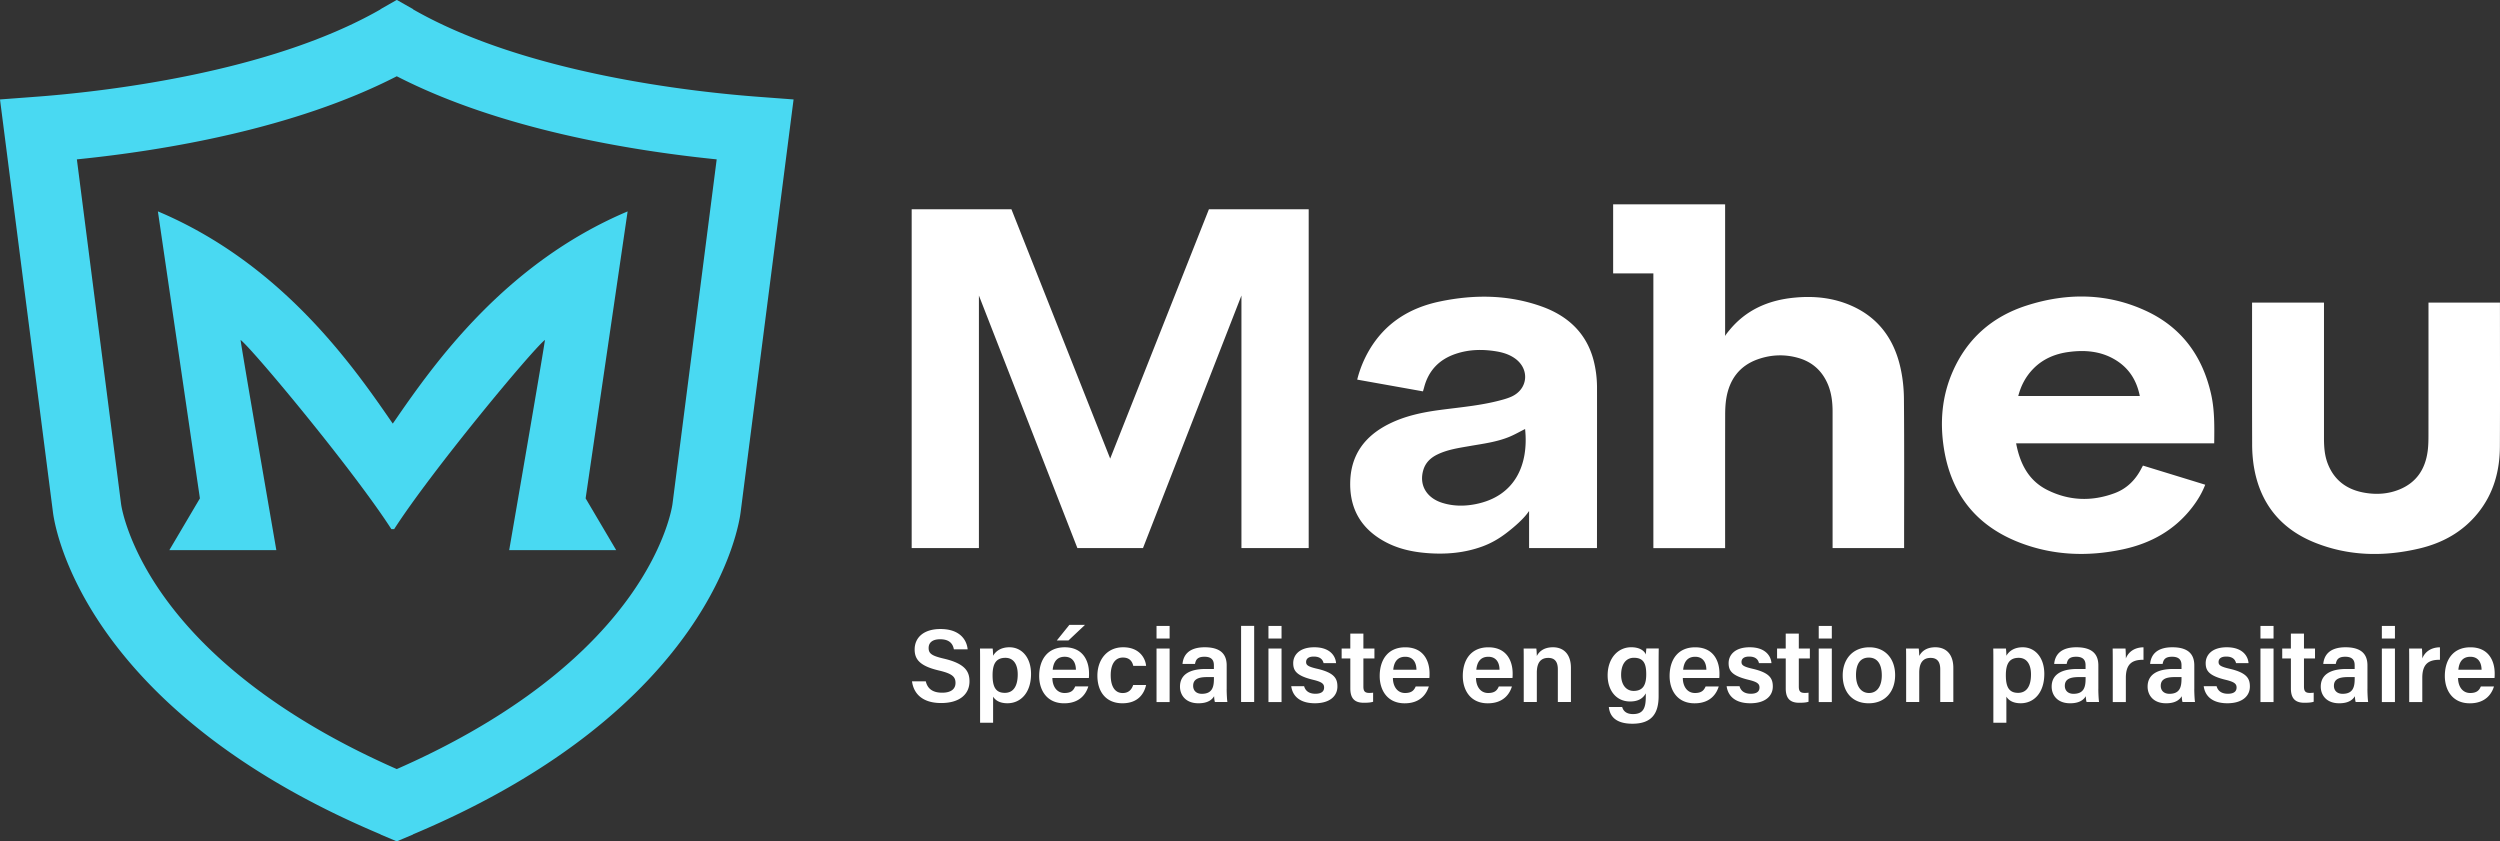 <?xml version="1.0" encoding="UTF-8"?> <svg xmlns="http://www.w3.org/2000/svg" width="315" height="106" fill="none"><rect width="100%" height="100%" fill="#333333" stroke="none"/><g clip-path="url(#a)"><path fill="#49D9F2" d="M79.084 26.635c-15.457 6.529-24.386 19.164-29.418 26.489v-.01l-.02.035c-.05.074-.106.152-.156.227a9.961 9.961 0 0 0-.157-.227c-.006-.013-.013-.022-.019-.034v.009c-5.035-7.325-13.962-19.963-29.419-26.49l5.293 36.16-3.85 6.52h13.48s-4.589-26.554-4.5-26.482c1.623 1.28 14.253 16.47 18.996 23.841h.349c4.743-7.371 17.372-22.558 18.996-23.842.088-.07-4.5 26.483-4.5 26.483h13.48l-3.85-6.52 5.292-36.16h.003Z"></path><path fill="#49D9F2" d="M95.48 12.191c-8.333-.625-29.237-2.937-43.305-10.939l-.126-.071v-.028L50.023 0l-.025.016L49.973 0l-2.026 1.153v.028l-.126.071C33.748 9.254 12.848 11.57 4.511 12.192L0 12.53l6.668 51.98c.198 1.66 3.61 24.697 41.103 40.542h.003l.17.072v.021l2.026.855.025-.012.025.012 2.026-.855v-.021l.17-.072h.003C89.709 89.207 93.124 66.17 93.322 64.51l6.668-51.98-4.51-.339ZM84.73 63.516l-.01.069c-.05.338-.816 5.158-5.345 11.513-7.045 9.882-18.193 16.648-27.33 20.88-.342.159-.688.314-1.033.472-.343.156-.682.305-1.018.454a70.893 70.893 0 0 1-1.018-.454c-.345-.158-.694-.314-1.033-.475-9.137-4.23-20.285-10.995-27.33-20.877-4.529-6.355-5.295-11.175-5.346-11.514l-.01-.068-5.571-43.435C20.68 18.97 37.073 16.247 49.995 9.61 62.92 16.247 79.31 18.966 90.303 20.08l-5.572 43.435Z"></path><path fill="#fff" d="M116.65 85.844c.223.97.914 1.436 2.067 1.436s1.677-.5 1.677-1.23c0-.796-.446-1.182-2.104-1.57-2.381-.56-3.044-1.399-3.044-2.642 0-1.5 1.131-2.582 3.257-2.582 2.35 0 3.295 1.28 3.421 2.557h-1.737c-.12-.643-.5-1.267-1.734-1.267-.911 0-1.445.385-1.445 1.106 0 .72.434.991 1.957 1.345 2.648.625 3.191 1.616 3.191 2.853 0 1.591-1.209 2.732-3.568 2.732s-3.464-1.172-3.675-2.735h1.737v-.003ZM125.131 87.78v3.282h-1.64v-7.716c0-.547 0-1.097-.012-1.632h1.598c.025.193.054.606.054.914.317-.556.955-1.072 2.063-1.072 1.546 0 2.717 1.28 2.717 3.356 0 2.39-1.319 3.698-2.971 3.698-1.008 0-1.536-.392-1.809-.833v.003Zm3.103-2.803c0-1.302-.556-2.091-1.545-2.091-1.188 0-1.624.749-1.624 2.2s.386 2.213 1.542 2.213c1.08 0 1.627-.852 1.627-2.322ZM132.6 85.421c.003 1.02.522 1.896 1.533 1.896.883 0 1.15-.392 1.341-.827h1.652c-.251.84-.989 2.126-3.04 2.126-2.211 0-3.15-1.681-3.15-3.44 0-2.08 1.071-3.618 3.219-3.618 2.293 0 3.063 1.697 3.063 3.3 0 .221 0 .377-.022.566h-4.599l.003-.003Zm2.965-1.038c-.012-.895-.414-1.631-1.413-1.631-.999 0-1.423.687-1.511 1.631h2.928-.004Zm1.147-5.652-2.086 1.967h-1.467l1.583-1.967h1.973-.003ZM144.407 86.317c-.255 1.134-1.049 2.296-2.981 2.296-2.038 0-3.154-1.414-3.154-3.484 0-1.96 1.181-3.573 3.242-3.573 2.186 0 2.836 1.547 2.893 2.346h-1.615c-.135-.594-.49-1.05-1.309-1.05-.977 0-1.533.842-1.533 2.221 0 1.47.565 2.25 1.511 2.25.716 0 1.115-.404 1.319-1.01h1.624l.003.004ZM145.723 78.864h1.649v1.594h-1.649v-1.594Zm0 2.85h1.649v6.743h-1.649v-6.743ZM154.559 86.804c0 .634.053 1.48.094 1.65h-1.574c-.053-.14-.091-.481-.1-.733-.245.404-.735.892-1.979.892-1.63 0-2.321-1.056-2.321-2.094 0-1.526 1.228-2.229 3.235-2.229h1.036v-.466c0-.519-.179-1.075-1.19-1.075-.911 0-1.093.41-1.19.91h-1.574c.097-1.106.791-2.11 2.824-2.103 1.771.009 2.742.702 2.742 2.284v2.964h-.003Zm-1.605-1.491h-.88c-1.212 0-1.737.35-1.737 1.103 0 .56.365 1.004 1.096 1.004 1.348 0 1.521-.914 1.521-1.918v-.19ZM156.377 88.454v-9.593h1.649v9.593h-1.649ZM159.825 78.864h1.649v1.594h-1.649v-1.594Zm0 2.85h1.649v6.743h-1.649v-6.743ZM164.321 86.463c.16.602.641.95 1.417.95s1.099-.307 1.099-.786c0-.478-.298-.711-1.385-.972-2.13-.516-2.507-1.166-2.507-2.107 0-.942.707-1.992 2.661-1.992 1.954 0 2.67 1.078 2.739 2.001h-1.574c-.072-.31-.295-.83-1.237-.83-.735 0-.965.336-.965.684 0 .391.236.584 1.389.851 2.205.51 2.556 1.253 2.556 2.244 0 1.137-.889 2.104-2.836 2.104-1.947 0-2.824-.951-2.981-2.15h1.624v.003ZM169.045 81.714h1.093v-1.88h1.649v1.88h1.391v1.252h-1.391v3.537c0 .56.16.805.741.805.126 0 .33-.003.484-.034v1.146c-.346.118-.823.128-1.184.128-1.238 0-1.687-.65-1.687-1.809v-3.773h-1.093v-1.252h-.003ZM175.506 85.422c.003 1.02.521 1.896 1.532 1.896.883 0 1.15-.392 1.342-.827h1.652c-.252.84-.99 2.126-3.041 2.126-2.211 0-3.15-1.681-3.15-3.44 0-2.08 1.071-3.617 3.219-3.617 2.293 0 3.063 1.696 3.063 3.3 0 .22 0 .376-.022.565h-4.599l.004-.003Zm2.968-1.038c-.013-.895-.415-1.631-1.414-1.631-.999 0-1.423.687-1.51 1.631h2.927-.003ZM185.977 85.422c.003 1.02.522 1.896 1.533 1.896.883 0 1.15-.392 1.341-.827h1.652c-.251.84-.989 2.126-3.04 2.126-2.211 0-3.151-1.681-3.151-3.44 0-2.08 1.072-3.617 3.22-3.617 2.293 0 3.062 1.696 3.062 3.3 0 .22 0 .376-.022.565h-4.598l.003-.003Zm2.965-1.038c-.012-.895-.414-1.631-1.413-1.631-.999 0-1.423.687-1.511 1.631h2.927-.003ZM191.99 83.414c0-.578 0-1.193-.012-1.7h1.598c.035.183.06.73.063.942.245-.476.798-1.1 2.032-1.1 1.338 0 2.265.867 2.265 2.594v4.304h-1.649v-4.117c0-.845-.305-1.442-1.206-1.442-.964 0-1.442.618-1.442 1.865v3.694h-1.649v-5.043.003ZM208.986 87.706c0 2.163-.839 3.483-3.301 3.483-2.463 0-2.887-1.299-2.972-2.11h1.681c.154.557.584.895 1.363.895 1.332 0 1.614-.817 1.614-2.215v-.398c-.358.64-.942 1.025-1.991 1.025-1.756 0-2.818-1.42-2.818-3.287 0-2.139 1.282-3.546 2.969-3.546 1.212 0 1.721.565 1.843.923.013-.224.054-.647.066-.768h1.562c-.01.532-.016 1.29-.016 1.94v4.058Zm-4.724-2.676c0 1.25.641 2.026 1.57 2.026 1.247 0 1.593-.839 1.593-2.094 0-1.256-.27-2.082-1.555-2.082-.967 0-1.608.764-1.608 2.15ZM212.035 85.422c.003 1.02.521 1.896 1.533 1.896.882 0 1.149-.392 1.341-.827h1.652c-.251.84-.989 2.126-3.04 2.126-2.212 0-3.151-1.681-3.151-3.44 0-2.08 1.071-3.617 3.22-3.617 2.293 0 3.062 1.696 3.062 3.3 0 .22 0 .376-.022.565h-4.598l.003-.003Zm2.968-1.038c-.012-.895-.415-1.631-1.413-1.631-.999 0-1.423.687-1.511 1.631h2.927-.003ZM219.182 86.463c.16.602.64.95 1.416.95.776 0 1.099-.307 1.099-.786 0-.478-.298-.711-1.385-.972-2.129-.516-2.506-1.166-2.506-2.107 0-.942.706-1.992 2.66-1.992 1.954 0 2.67 1.078 2.739 2.001h-1.574c-.072-.31-.295-.83-1.237-.83-.735 0-.964.336-.964.684 0 .391.235.584 1.388.851 2.205.51 2.557 1.253 2.557 2.244 0 1.137-.889 2.104-2.837 2.104-1.947 0-2.823-.951-2.98-2.15h1.624v.003ZM223.908 81.714h1.093v-1.88h1.649v1.88h1.392v1.252h-1.392v3.537c0 .56.16.805.742.805.125 0 .329-.003.483-.034v1.146c-.345.118-.823.128-1.184.128-1.237 0-1.687-.65-1.687-1.809v-3.773h-1.093v-1.252h-.003ZM229.16 78.864h1.649v1.594h-1.649v-1.594Zm0 2.85h1.649v6.743h-1.649v-6.743ZM238.786 85.071c0 2.008-1.197 3.543-3.329 3.543-2.133 0-3.276-1.492-3.276-3.509s1.234-3.545 3.361-3.545c1.966 0 3.244 1.401 3.244 3.514v-.003Zm-4.928.016c0 1.358.625 2.23 1.64 2.23 1.014 0 1.608-.854 1.608-2.221 0-1.445-.581-2.24-1.637-2.24-1.055 0-1.614.767-1.614 2.23h.003ZM240.173 83.414c0-.578 0-1.193-.013-1.7h1.599c.034.183.06.73.063.942.245-.476.798-1.1 2.032-1.1 1.338 0 2.265.867 2.265 2.594v4.304h-1.649v-4.117c0-.845-.305-1.442-1.207-1.442-.964 0-1.441.618-1.441 1.865v3.694h-1.649v-5.043.003ZM252.803 87.78v3.282h-1.64v-7.716c0-.547 0-1.097-.013-1.632h1.599c.025.193.054.606.054.914.317-.556.954-1.072 2.063-1.072 1.546 0 2.717 1.28 2.717 3.356 0 2.39-1.319 3.698-2.971 3.698-1.009 0-1.536-.392-1.809-.833v.003Zm3.103-2.803c0-1.302-.556-2.091-1.546-2.091-1.187 0-1.623.749-1.623 2.2s.386 2.213 1.542 2.213c1.08 0 1.627-.852 1.627-2.322ZM264.39 86.804c0 .634.053 1.48.094 1.65h-1.574c-.053-.14-.091-.481-.1-.733-.245.404-.735.892-1.979.892-1.63 0-2.321-1.056-2.321-2.094 0-1.526 1.228-2.229 3.235-2.229h1.036v-.466c0-.519-.179-1.075-1.19-1.075-.911 0-1.093.41-1.19.91h-1.574c.097-1.106.792-2.11 2.824-2.103 1.771.009 2.742.702 2.742 2.284v2.964h-.003Zm-1.605-1.491h-.88c-1.212 0-1.737.35-1.737 1.103 0 .56.365 1.004 1.096 1.004 1.348 0 1.521-.914 1.521-1.918v-.19ZM266.208 83.545c0-.761-.003-1.336-.013-1.83h1.618c.022.165.044.786.044 1.25.32-.818 1.074-1.39 2.224-1.405v1.572c-1.379-.01-2.224.475-2.224 2.275v3.051h-1.649v-4.913ZM276.479 86.804c0 .634.053 1.48.094 1.65h-1.574c-.053-.14-.091-.481-.1-.733-.245.404-.735.892-1.979.892-1.63 0-2.321-1.056-2.321-2.094 0-1.526 1.228-2.229 3.235-2.229h1.036v-.466c0-.519-.179-1.075-1.19-1.075-.911 0-1.093.41-1.19.91h-1.574c.097-1.106.791-2.11 2.824-2.103 1.771.009 2.742.702 2.742 2.284v2.964h-.003Zm-1.609-1.491h-.879c-1.213 0-1.737.35-1.737 1.103 0 .56.364 1.004 1.096 1.004 1.348 0 1.52-.914 1.52-1.918v-.19ZM279.293 86.463c.16.602.641.95 1.416.95.776 0 1.1-.307 1.1-.786 0-.478-.299-.711-1.385-.972-2.13-.516-2.507-1.166-2.507-2.107 0-.942.707-1.992 2.661-1.992 1.953 0 2.669 1.078 2.738 2.001h-1.573c-.072-.31-.295-.83-1.238-.83-.735 0-.964.336-.964.684 0 .391.236.584 1.388.851 2.205.51 2.557 1.253 2.557 2.244 0 1.137-.889 2.104-2.836 2.104-1.948 0-2.824-.951-2.981-2.15h1.624v.003ZM284.818 78.864h1.649v1.594h-1.649v-1.594Zm0 2.85h1.649v6.743h-1.649v-6.743ZM287.558 81.714h1.093v-1.88h1.649v1.88h1.391v1.252H290.3v3.537c0 .56.16.805.741.805.126 0 .33-.003.484-.034v1.146c-.346.118-.823.128-1.184.128-1.238 0-1.687-.65-1.687-1.809v-3.773h-1.093v-1.252h-.003ZM298.296 86.804c0 .634.053 1.48.094 1.65h-1.573c-.054-.14-.092-.481-.101-.733-.245.404-.735.892-1.979.892-1.63 0-2.321-1.056-2.321-2.094 0-1.526 1.228-2.229 3.235-2.229h1.037v-.466c0-.519-.179-1.075-1.191-1.075-.911 0-1.093.41-1.19.91h-1.574c.098-1.106.792-2.11 2.824-2.103 1.772.009 2.742.702 2.742 2.284v2.964h-.003Zm-1.605-1.491h-.88c-1.212 0-1.737.35-1.737 1.103 0 .56.365 1.004 1.097 1.004 1.347 0 1.52-.914 1.52-1.918v-.19ZM300.114 78.864h1.649v1.594h-1.649v-1.594Zm0 2.85h1.649v6.743h-1.649v-6.743ZM303.56 83.545c0-.761-.003-1.336-.012-1.83h1.617c.022.165.044.786.044 1.25.321-.818 1.075-1.39 2.224-1.405v1.572c-1.379-.01-2.224.475-2.224 2.275v3.051h-1.649v-4.913ZM309.714 85.422c.003 1.02.521 1.896 1.532 1.896.883 0 1.15-.392 1.342-.827h1.652c-.252.84-.99 2.126-3.041 2.126-2.211 0-3.15-1.681-3.15-3.44 0-2.08 1.071-3.617 3.219-3.617 2.293 0 3.063 1.696 3.063 3.3 0 .22 0 .376-.022.565h-4.599l.004-.003Zm2.965-1.038c-.013-.895-.415-1.631-1.414-1.631-.999 0-1.423.687-1.511 1.631h2.928-.003ZM278.989 55.862h-24.958c.486 2.554 1.561 4.695 3.945 5.882 2.736 1.365 5.6 1.464 8.468.395 1.507-.56 2.594-1.632 3.336-3.045.066-.128.135-.252.232-.43 2.607.8 5.208 1.598 7.846 2.41-.408 1.056-.974 1.988-1.646 2.858-2.217 2.875-5.207 4.528-8.722 5.283-4.379.938-8.723.786-12.925-.814-5.56-2.117-8.754-6.172-9.646-11.986-.503-3.282-.23-6.501 1.112-9.572 1.831-4.198 5.019-6.976 9.385-8.365 5.044-1.604 10.086-1.566 14.948.677 4.513 2.082 7.142 5.706 8.226 10.473.462 2.032.424 4.09.399 6.23v.004Zm-9.373-5.967c-.399-1.986-1.372-3.518-3.081-4.553-1.809-1.096-3.794-1.264-5.842-.997-1.722.224-3.264.86-4.492 2.113-.945.964-1.555 2.11-1.9 3.437h15.315ZM179.291 49.312c-2.758-.495-5.503-.982-8.283-1.48a14.128 14.128 0 0 1 1.526-3.732c2.007-3.403 5.079-5.32 8.905-6.116 4.3-.895 8.584-.867 12.759.613 3.32 1.174 5.697 3.35 6.599 6.824.279 1.081.421 2.225.427 3.34.006.933-.003 20.23-.006 20.293h-8.553v-4.649c-.044-.034-.43.889-2.827 2.732-.92.708-1.932 1.308-3.081 1.724-2.237.815-4.558 1.013-6.923.83-1.904-.146-3.732-.55-5.412-1.48-2.868-1.587-4.313-4.011-4.297-7.27.016-3.578 1.812-6.014 4.969-7.565 2.023-.994 4.197-1.438 6.414-1.73 2.708-.358 5.437-.579 8.072-1.356.296-.087.588-.192.867-.316 2.086-.942 2.322-3.456.456-4.799-.742-.534-1.596-.786-2.488-.923-1.699-.264-3.38-.217-5.016.34-2.079.705-3.414 2.112-3.964 4.232-.041.152-.088.304-.141.488h-.003Zm12.868 4.745c-.647.323-1.291.696-1.972.979-1.602.662-3.32.873-5.017 1.168-1.375.24-2.76.438-4.036 1.05-.854.41-1.501 1.01-1.787 1.937-.575 1.877.358 3.527 2.365 4.164 1.367.432 2.774.444 4.156.177 5.129-.988 6.753-5.1 6.294-9.475h-.003ZM283.76 38.127h9.062v17.101c0 1.1.078 2.191.49 3.232.845 2.138 2.491 3.282 4.727 3.642 1.454.236 2.896.137 4.272-.422 2.189-.89 3.282-2.602 3.577-4.858.095-.717.098-1.448.098-2.172.006-5.308.003-10.615.003-15.926v-.6h9.005v.444c0 5.905.019 11.812-.009 17.717-.016 3.073-.801 5.93-2.78 8.375-1.91 2.358-4.438 3.76-7.366 4.45-4.444 1.05-8.87.976-13.142-.73-4.397-1.756-6.982-5.032-7.723-9.677a17.96 17.96 0 0 1-.204-2.791c-.019-5.762-.01-11.52-.01-17.281v-.507.003ZM217.208 25.74c.032.04.104 0 .157 0v16.601c.104-.218.449-.625.525-.718 2.104-2.573 4.897-3.794 8.16-4.114 2.491-.246 4.919-.007 7.218 1.007 3.358 1.476 5.311 4.13 6.137 7.591.321 1.337.478 2.738.49 4.115.051 6.131.022 12.262.022 18.394v.444h-9.011V51.9c0-1.184-.126-2.35-.587-3.456-.717-1.718-1.979-2.856-3.785-3.359-1.693-.472-3.393-.4-5.045.183-2.324.824-3.571 2.549-3.97 4.901-.119.712-.148 1.445-.148 2.17-.012 5.357-.006 10.714-.006 16.072v.65h-9.04V34.45h-5.069v-8.705h13.952v-.006ZM164.255 26.371h-11.933l-12.438 31.412-12.442-31.412h-12.57v42.686h8.471V37.238l12.407 31.819h8.267l12.404-31.819v31.819h8.474V26.371h-.64Z"></path></g><defs><clipPath id="a"><path fill="#fff" d="M0 0h315v106H0z"></path></clipPath></defs></svg> 